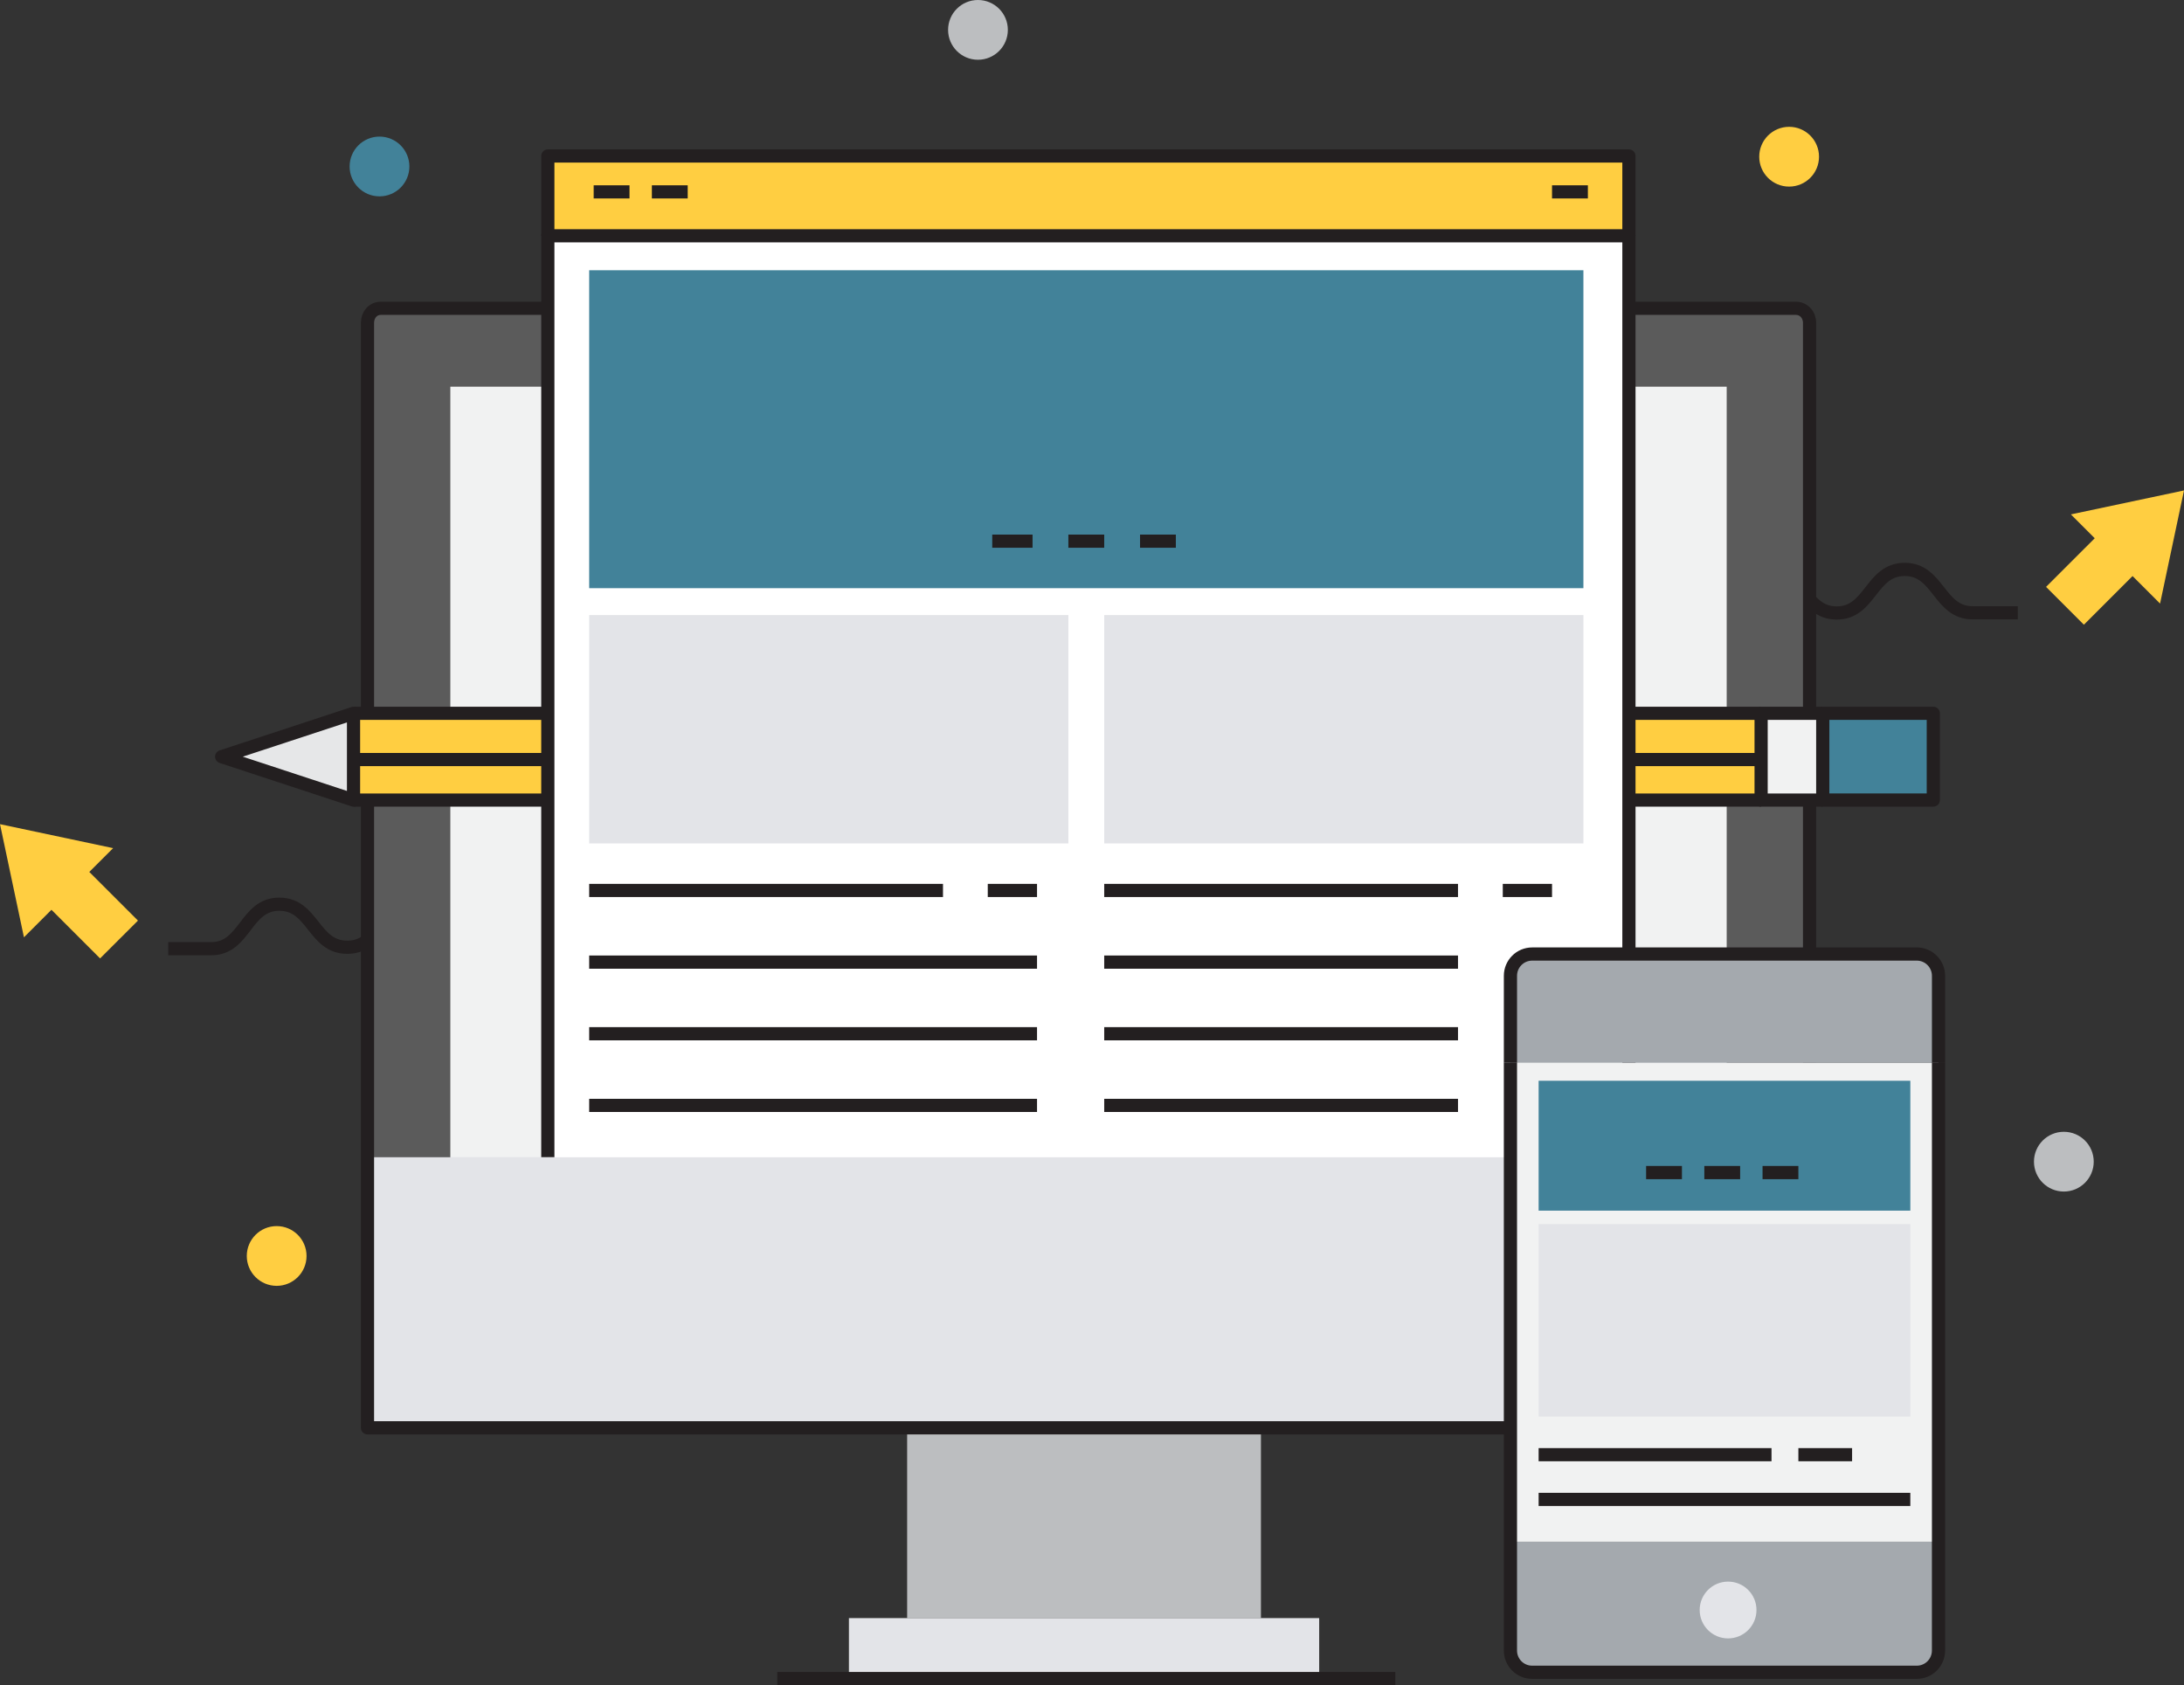 <?xml version="1.0" encoding="utf-8"?>
<!-- Generator: Adobe Illustrator 16.0.0, SVG Export Plug-In . SVG Version: 6.00 Build 0)  -->
<!DOCTYPE svg PUBLIC "-//W3C//DTD SVG 1.1//EN" "http://www.w3.org/Graphics/SVG/1.1/DTD/svg11.dtd">
<svg version="1.1" id="Layer_1" xmlns="http://www.w3.org/2000/svg" xmlns:xlink="http://www.w3.org/1999/xlink" x="0px" y="0px"
	 width="331.094px" height="255.498px" viewBox="0.167 0.741 331.094 255.498" enable-background="new 0.167 0.741 331.094 255.498"
	 xml:space="preserve">
<rect x="0.167" y="0.741" width="331.094" height="255.498" fill="#333333" stroke="none"/>
<polygon fill="#FFCE41" points="0.167,125.698 3.798,142.853 7.969,138.678 15.341,146.052 21.081,140.318 13.703,132.941 
	17.318,129.333 "/>
<path fill="none" stroke="#231F20" stroke-width="2" stroke-linejoin="round" stroke-miterlimit="10" d="M25.667,144.575h6.529
	c5.156,0,5.156-6.744,10.311-6.744s5.154,6.529,10.309,6.529s5.154-6.491,10.307-6.491c5.156,0,5.156,6.706,10.311,6.706h9.265"/>
<line fill="none" stroke="#231F20" stroke-width="2" stroke-linejoin="round" stroke-miterlimit="10" x1="86.094" y1="144.575" x2="91.524" y2="144.575"/>
<polygon fill="#FFCE41" points="331.261,75.101 327.632,92.254 323.461,88.081 316.087,95.457 310.351,89.721 317.727,82.349 
	314.112,78.733 "/>
<path fill="none" stroke="#231F20" stroke-width="2" stroke-linejoin="round" stroke-miterlimit="10" d="M306.067,93.652h-6.834
	c-5.158,0-5.158-6.581-10.311-6.581c-5.156,0-5.156,6.607-10.311,6.607c-5.156,0-5.156-6.613-10.309-6.613
	c-5.154,0-5.154,6.587-10.309,6.587h-8.96"/>
<line fill="none" stroke="#231F20" stroke-width="2" stroke-linejoin="round" stroke-miterlimit="10" x1="245.644" y1="93.652" x2="240.212" y2="93.652"/>
<path fill="#5B5B5B" d="M274.614,49.139c0-1.214-0.438-1.65-1.654-1.65H58.466c-1.214,0-2.752,0.436-2.752,1.65v127.049h218.9
	V49.139L274.614,49.139z"/>
<rect x="68.439" y="59.369" fill="#F1F2F2" width="193.494" height="117.452"/>
<rect x="137.69" y="217.558" fill="#BCBEC0" width="53.636" height="28.514"/>
<rect x="55.718" y="176.188" fill="#E3E4E8" width="218.896" height="40.7"/>
<path fill="none" stroke="#231F20" stroke-width="2" stroke-linejoin="round" stroke-miterlimit="10" d="M272.414,47.483H57.918
	c-1.219,0-2.04,0.992-2.04,2.208v167.526h218.619V49.69C274.497,48.475,273.626,47.487,272.414,47.483z"/>
<rect x="128.865" y="246.071" fill="#E3E4E8" width="71.289" height="8.827"/>
<line fill="none" stroke="#231F20" stroke-width="2" stroke-linejoin="round" stroke-miterlimit="10" x1="118.003" y1="255.239" x2="211.697" y2="255.239"/>
<rect x="276.496" y="108.891" fill="#428299" width="16.76" height="13.148"/>
<polygon fill="#F1F2F2" points="267.151,115.901 267.151,122.043 276.496,122.043 276.496,108.891 267.151,108.891 "/>
<polygon fill="#E6E7E8" points="33.772,115.464 53.763,122.043 53.763,115.901 53.763,108.891 "/>
<polygon fill="#FFCE41" points="53.763,115.901 53.763,122.043 267.151,122.043 267.151,115.901 54.542,115.901 "/>
<polygon fill="#FFCE41" points="53.763,108.891 53.763,115.901 54.542,115.901 267.151,115.901 267.151,108.891 "/>
<line fill="none" stroke="#231F20" stroke-width="2" stroke-linejoin="round" stroke-miterlimit="10" x1="267.151" y1="108.891" x2="53.763" y2="108.891"/>
<line fill="none" stroke="#231F20" stroke-width="2" stroke-linejoin="round" stroke-miterlimit="10" x1="53.763" y1="122.043" x2="267.151" y2="122.043"/>
<polyline fill="none" stroke="#231F20" stroke-width="2" stroke-linejoin="round" stroke-miterlimit="10" points="267.933,115.901 
	267.151,115.901 54.542,115.901 "/>
<polyline fill="none" stroke="#231F20" stroke-width="2" stroke-linejoin="round" stroke-miterlimit="10" points="276.496,122.043 
	267.151,122.043 267.151,115.901 267.151,108.891 276.496,108.891 "/>
<rect x="276.496" y="108.891" fill="none" stroke="#231F20" stroke-width="2" stroke-linejoin="round" stroke-miterlimit="10" width="16.76" height="13.148"/>
<polygon fill="none" stroke="#231F20" stroke-width="2" stroke-linejoin="round" stroke-miterlimit="10" points="53.763,108.891 
	33.772,115.464 53.763,122.043 53.763,115.901 "/>
<rect x="83.218" y="24.391" fill="#FFCE41" width="163.895" height="12.101"/>
<rect x="83.218" y="36.492" fill="#FFFFFF" width="163.895" height="139.7"/>
<polyline fill="none" stroke="#231F20" stroke-width="2" stroke-linejoin="round" stroke-miterlimit="10" points="247.112,36.492 
	247.112,24.391 83.218,24.391 83.218,36.492 "/>
<polyline fill="none" stroke="#231F20" stroke-width="2" stroke-linejoin="round" stroke-miterlimit="10" points="247.112,176.188 
	247.112,36.492 83.218,36.492 83.218,176.188 "/>
<line fill="none" stroke="#231F20" stroke-width="2" stroke-linejoin="round" stroke-miterlimit="10" x1="90.166" y1="29.832" x2="95.6" y2="29.832"/>
<line fill="none" stroke="#231F20" stroke-width="2" stroke-linejoin="round" stroke-miterlimit="10" x1="98.991" y1="29.832" x2="104.423" y2="29.832"/>
<line fill="none" stroke="#231F20" stroke-width="2" stroke-linejoin="round" stroke-miterlimit="10" x1="235.455" y1="29.832" x2="240.889" y2="29.832"/>
<rect x="89.487" y="41.714" fill="#428299" width="150.725" height="48.203"/>
<line fill="none" stroke="#231F20" stroke-width="2" stroke-linejoin="round" stroke-miterlimit="10" x1="162.131" y1="82.79" x2="167.566" y2="82.79"/>
<line fill="none" stroke="#231F20" stroke-width="2" stroke-linejoin="round" stroke-miterlimit="10" x1="150.59" y1="82.79" x2="156.702" y2="82.79"/>
<line fill="none" stroke="#231F20" stroke-width="2" stroke-linejoin="round" stroke-miterlimit="10" x1="172.996" y1="82.79" x2="178.425" y2="82.79"/>
<rect x="89.487" y="93.991" fill="#E3E4E8" width="72.647" height="34.627"/>
<rect x="167.566" y="93.991" fill="#E3E4E8" width="72.646" height="34.627"/>
<line fill="none" stroke="#231F20" stroke-width="2" stroke-linejoin="round" stroke-miterlimit="10" x1="89.487" y1="135.748" x2="143.124" y2="135.748"/>
<line fill="none" stroke="#231F20" stroke-width="2" stroke-linejoin="round" stroke-miterlimit="10" x1="89.487" y1="146.61" x2="157.38" y2="146.61"/>
<line fill="none" stroke="#231F20" stroke-width="2" stroke-linejoin="round" stroke-miterlimit="10" x1="89.487" y1="157.471" x2="157.38" y2="157.471"/>
<line fill="none" stroke="#231F20" stroke-width="2" stroke-linejoin="round" stroke-miterlimit="10" x1="89.487" y1="168.335" x2="157.38" y2="168.335"/>
<line fill="none" stroke="#231F20" stroke-width="2" stroke-linejoin="round" stroke-miterlimit="10" x1="149.912" y1="135.748" x2="157.38" y2="135.748"/>
<line fill="none" stroke="#231F20" stroke-width="2" stroke-linejoin="round" stroke-miterlimit="10" x1="167.566" y1="135.748" x2="221.2" y2="135.748"/>
<line fill="none" stroke="#231F20" stroke-width="2" stroke-linejoin="round" stroke-miterlimit="10" x1="167.566" y1="146.61" x2="221.2" y2="146.61"/>
<line fill="none" stroke="#231F20" stroke-width="2" stroke-linejoin="round" stroke-miterlimit="10" x1="167.566" y1="157.471" x2="221.2" y2="157.471"/>
<line fill="none" stroke="#231F20" stroke-width="2" stroke-linejoin="round" stroke-miterlimit="10" x1="167.566" y1="168.335" x2="221.2" y2="168.335"/>
<line fill="none" stroke="#231F20" stroke-width="2" stroke-linejoin="round" stroke-miterlimit="10" x1="227.988" y1="135.748" x2="235.455" y2="135.748"/>
<path fill="#A4A9AE" d="M294.047,148.689v13.203h-64.898v-13.203c0-1.826,1.472-3.302,3.296-3.302h58.301
	C292.569,145.386,294.047,146.861,294.047,148.689z"/>
<path fill="#A4A9AE" d="M294.047,234.49v16.496c0,1.828-1.478,3.298-3.3,3.298h-58.299c-1.828,0-3.298-1.47-3.298-3.298V234.49
	H294.047z"/>
<rect x="229.148" y="161.889" fill="#F1F2F2" width="64.898" height="72.597"/>
<path fill="none" stroke="#231F20" stroke-width="2" stroke-linejoin="round" stroke-miterlimit="10" d="M229.148,234.49v16.496
	c0,1.828,1.472,3.298,3.296,3.298h58.301c1.824,0,3.298-1.47,3.298-3.298V234.49"/>
<path fill="none" stroke="#231F20" stroke-width="2" stroke-linejoin="round" stroke-miterlimit="10" d="M294.047,161.889v-13.199
	c0-1.828-1.478-3.304-3.3-3.304h-58.299c-1.828,0-3.298,1.476-3.298,3.304v13.199"/>
<line fill="none" stroke="#231F20" stroke-width="2" stroke-linejoin="round" stroke-miterlimit="10" x1="294.047" y1="234.49" x2="294.047" y2="161.889"/>
<line fill="none" stroke="#231F20" stroke-width="2" stroke-linejoin="round" stroke-miterlimit="10" x1="229.148" y1="161.889" x2="229.148" y2="234.49"/>
<rect x="233.422" y="164.603" fill="#428299" width="56.35" height="19.689"/>
<rect x="233.422" y="186.329" fill="#E3E4E8" width="56.35" height="29.193"/>
<line fill="none" stroke="#231F20" stroke-width="2" stroke-linejoin="round" stroke-miterlimit="10" x1="258.543" y1="178.521" x2="263.973" y2="178.521"/>
<line fill="none" stroke="#231F20" stroke-width="2" stroke-linejoin="round" stroke-miterlimit="10" x1="249.716" y1="178.521" x2="255.148" y2="178.521"/>
<line fill="none" stroke="#231F20" stroke-width="2" stroke-linejoin="round" stroke-miterlimit="10" x1="267.368" y1="178.521" x2="272.8" y2="178.521"/>
<line fill="none" stroke="#231F20" stroke-width="2" stroke-linejoin="round" stroke-miterlimit="10" x1="233.422" y1="221.293" x2="268.727" y2="221.293"/>
<line fill="none" stroke="#231F20" stroke-width="2" stroke-linejoin="round" stroke-miterlimit="10" x1="233.422" y1="228.079" x2="289.771" y2="228.079"/>
<line fill="none" stroke="#231F20" stroke-width="2" stroke-linejoin="round" stroke-miterlimit="10" x1="272.8" y1="221.293" x2="280.944" y2="221.293"/>
<circle fill="#BCBEC0" cx="148.427" cy="5.271" r="4.53"/>
<circle fill="#BCBEC0" cx="313.046" cy="176.868" r="4.53"/>
<circle fill="#FFCE41" cx="42.109" cy="191.166" r="4.53"/>
<circle fill="#428299" cx="57.699" cy="25.981" r="4.53"/>
<circle fill="#FFCE41" cx="271.398" cy="24.501" r="4.532"/>
<circle fill="#E3E4E8" cx="262.144" cy="244.843" r="4.306"/>
</svg>

